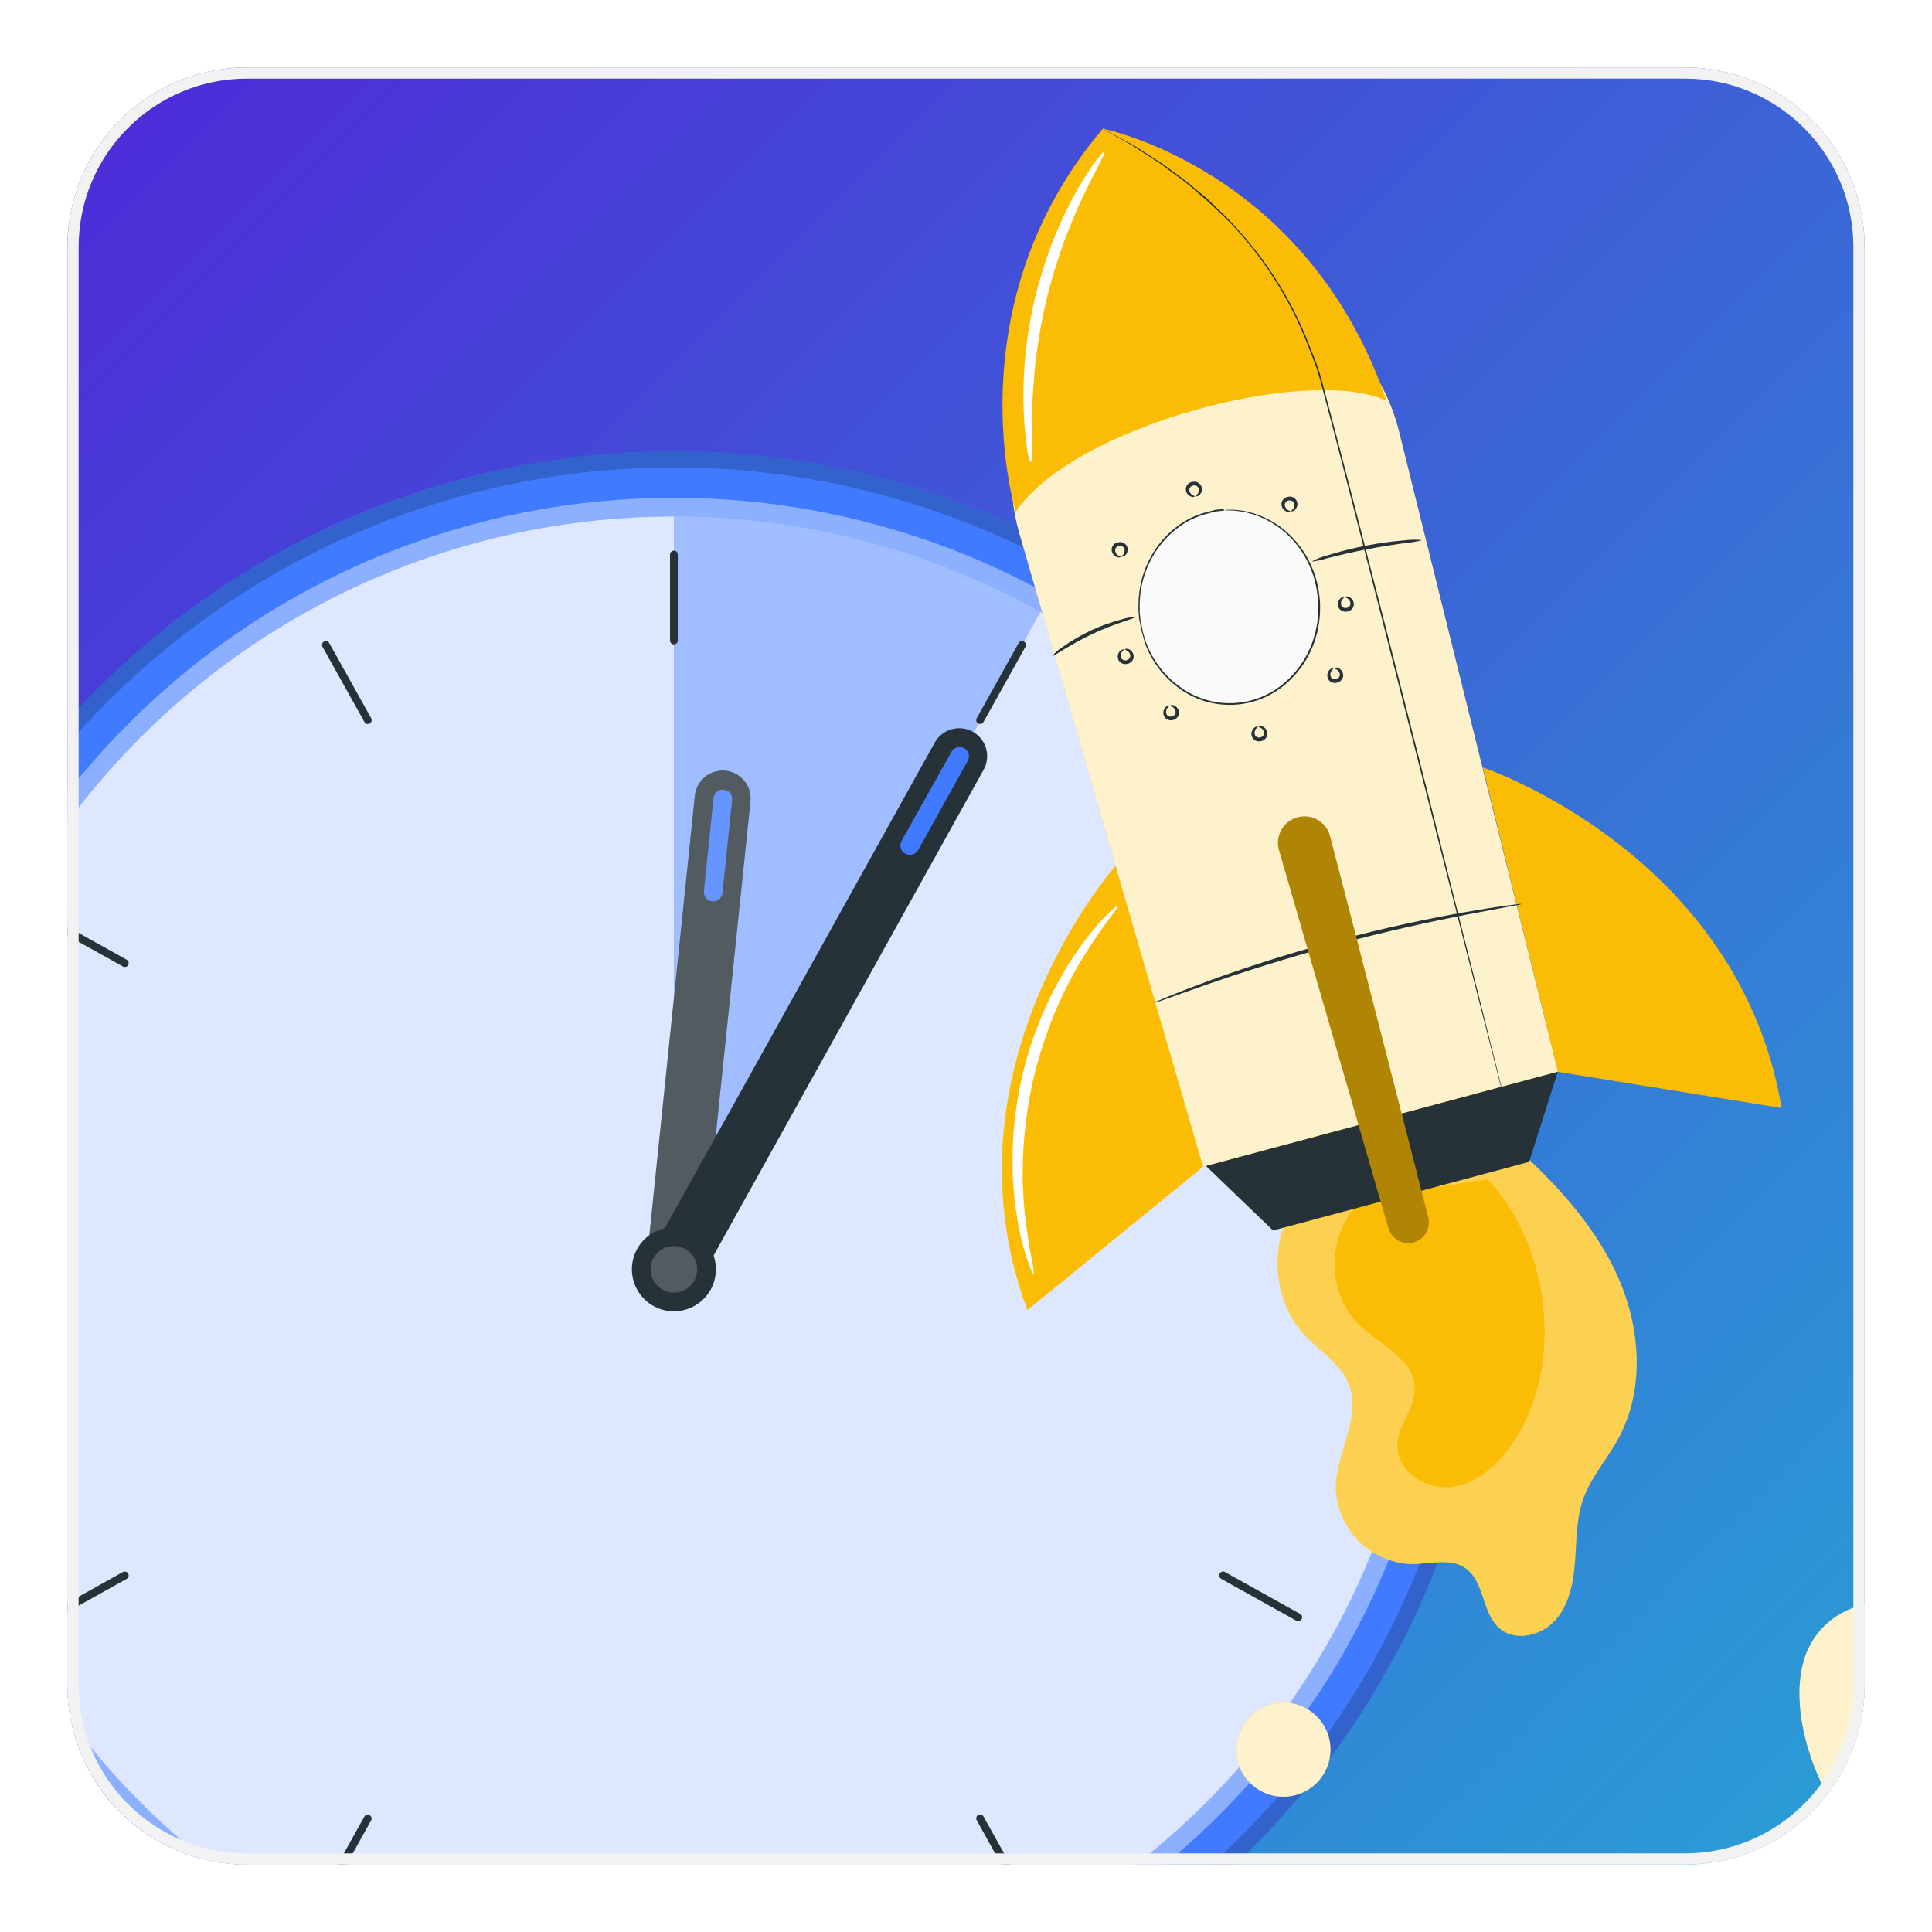 <svg width="172" height="172" viewBox="0 0 172 172" fill="none" xmlns="http://www.w3.org/2000/svg">
<g filter="url(#filter0_d_416_6828)">
<g clip-path="url(#clip0_416_6828)">
<path d="M4 18C4 9.163 11.163 2 20 2H148C156.837 2 164 9.163 164 18V146C164 154.837 156.837 162 148 162H20C11.163 162 4 154.837 4 146V18Z" fill="url(#paint0_linear_416_6828)"/>
<path d="M109.5 160.5C137.943 132.057 137.943 85.943 109.5 57.5C81.057 29.057 34.943 29.057 6.5 57.5C-21.943 85.943 -21.943 132.057 6.5 160.5C34.943 188.943 81.057 188.943 109.5 160.5Z" fill="#407BFF"/>
<path opacity="0.4" d="M106.567 157.567C133.389 130.744 133.389 87.256 106.567 60.433C79.744 33.611 36.256 33.611 9.434 60.433C-17.389 87.256 -17.389 130.744 9.434 157.567C36.256 184.389 79.744 184.389 106.567 157.567Z" fill="white"/>
<path opacity="0.7" d="M125.021 109C125.032 123.723 120.199 138.04 111.266 149.743C102.334 161.446 89.799 169.884 75.594 173.757C61.39 177.629 46.307 176.719 32.67 171.169C19.034 165.618 7.604 155.735 0.142 143.044C-7.32 130.352 -10.399 115.558 -8.619 100.944C-6.839 86.329 -0.299 72.706 9.991 62.177C20.281 51.648 33.75 44.797 48.32 42.682C62.89 40.567 77.751 43.305 90.61 50.473C101.032 56.287 109.715 64.776 115.764 75.064C121.813 85.351 125.008 97.066 125.021 109Z" fill="white"/>
<path opacity="0.2" d="M57.997 36.167C43.592 36.169 29.512 40.441 17.535 48.445C5.559 56.449 -3.775 67.824 -9.286 81.132C-14.798 94.441 -16.239 109.085 -13.428 123.212C-10.617 137.34 -3.68 150.317 6.506 160.502C16.692 170.687 29.67 177.623 43.797 180.432C57.925 183.242 72.569 181.799 85.877 176.287C99.185 170.774 110.559 161.439 118.562 149.462C126.564 137.485 130.836 123.404 130.836 108.999C130.836 99.434 128.952 89.963 125.291 81.126C121.63 72.289 116.265 64.26 109.501 57.497C102.737 50.734 94.708 45.369 85.871 41.709C77.033 38.05 67.562 36.166 57.997 36.167ZM57.997 180.372C43.879 180.372 30.078 176.186 18.339 168.342C6.601 160.499 -2.548 149.35 -7.95 136.307C-13.353 123.263 -14.766 108.911 -12.011 95.064C-9.256 81.218 -2.458 68.499 7.526 58.517C17.509 48.534 30.229 41.736 44.075 38.983C57.922 36.23 72.275 37.644 85.317 43.048C98.36 48.451 109.508 57.601 117.35 69.341C125.193 81.08 129.378 94.881 129.377 108.999C129.377 118.373 127.53 127.654 123.943 136.314C120.356 144.974 115.098 152.842 108.47 159.47C101.841 166.098 93.972 171.355 85.312 174.941C76.652 178.528 67.37 180.373 57.997 180.372Z" fill="black"/>
<path d="M90.611 50.473L57.998 109.504V41.982C69.418 41.964 80.65 44.888 90.611 50.473Z" fill="#407BFF"/>
<path opacity="0.5" d="M90.611 50.473L57.998 109.504V41.982C69.418 41.964 80.65 44.888 90.611 50.473Z" fill="white"/>
<path d="M58.005 111.49C57.917 111.497 57.829 111.497 57.742 111.49C57.085 111.422 56.483 111.096 56.067 110.584C55.651 110.072 55.455 109.415 55.522 108.759L59.858 66.867C59.887 66.538 59.981 66.219 60.136 65.927C60.289 65.635 60.5 65.376 60.755 65.167C61.01 64.957 61.304 64.8 61.62 64.705C61.936 64.61 62.268 64.579 62.596 64.613C62.924 64.647 63.242 64.747 63.532 64.905C63.821 65.064 64.076 65.278 64.282 65.536C64.488 65.794 64.641 66.091 64.731 66.408C64.821 66.725 64.847 67.058 64.808 67.385L60.459 109.257C60.395 109.865 60.109 110.428 59.657 110.84C59.204 111.252 58.616 111.483 58.005 111.49Z" fill="#263238"/>
<path d="M61.49 76.249H61.407C61.299 76.238 61.194 76.205 61.098 76.153C61.002 76.101 60.917 76.031 60.848 75.946C60.779 75.861 60.728 75.764 60.697 75.659C60.666 75.555 60.656 75.445 60.668 75.336L61.525 67.04C61.548 66.82 61.657 66.619 61.828 66.481C61.999 66.342 62.219 66.277 62.438 66.3C62.657 66.323 62.858 66.432 62.997 66.603C63.135 66.774 63.2 66.993 63.178 67.212L62.32 75.509C62.296 75.713 62.199 75.9 62.046 76.037C61.893 76.173 61.695 76.249 61.49 76.249Z" fill="#407BFF"/>
<g opacity="0.2">
<path d="M58.004 111.49C57.917 111.497 57.829 111.497 57.741 111.49C57.085 111.422 56.482 111.096 56.066 110.584C55.65 110.072 55.454 109.415 55.522 108.759L59.857 66.867C59.886 66.538 59.981 66.218 60.135 65.927C60.289 65.635 60.5 65.376 60.754 65.167C61.009 64.957 61.303 64.8 61.619 64.705C61.935 64.61 62.267 64.579 62.595 64.613C62.924 64.647 63.242 64.747 63.531 64.905C63.821 65.064 64.076 65.278 64.282 65.536C64.488 65.794 64.64 66.091 64.73 66.408C64.821 66.725 64.847 67.058 64.807 67.385L60.459 109.256C60.394 109.865 60.109 110.428 59.656 110.84C59.204 111.252 58.616 111.483 58.004 111.49Z" fill="white"/>
<path d="M61.49 76.249H61.407C61.298 76.238 61.193 76.205 61.097 76.153C61.001 76.101 60.916 76.031 60.848 75.946C60.779 75.861 60.728 75.764 60.697 75.659C60.666 75.555 60.656 75.445 60.667 75.336L61.525 67.039C61.547 66.82 61.657 66.619 61.828 66.481C61.999 66.342 62.218 66.277 62.437 66.3C62.656 66.323 62.857 66.432 62.996 66.603C63.135 66.774 63.2 66.993 63.177 67.212L62.32 75.509C62.296 75.713 62.198 75.9 62.045 76.037C61.892 76.173 61.695 76.249 61.49 76.249Z" fill="white"/>
</g>
<path d="M57.997 53.37C57.905 53.37 57.817 53.333 57.752 53.269C57.687 53.204 57.651 53.116 57.651 53.024V45.364C57.653 45.272 57.69 45.185 57.754 45.121C57.819 45.056 57.905 45.02 57.997 45.018C58.088 45.018 58.176 45.054 58.241 45.119C58.306 45.184 58.342 45.272 58.342 45.364V53.024C58.342 53.116 58.306 53.204 58.241 53.269C58.176 53.333 58.088 53.37 57.997 53.37Z" fill="#263238"/>
<path d="M121.634 109.345H113.973C113.882 109.345 113.794 109.309 113.729 109.244C113.664 109.179 113.628 109.091 113.628 109C113.628 108.908 113.664 108.82 113.729 108.755C113.794 108.69 113.882 108.654 113.973 108.654H121.634C121.726 108.654 121.814 108.69 121.879 108.755C121.943 108.82 121.98 108.908 121.98 109C121.98 109.091 121.943 109.179 121.879 109.244C121.814 109.309 121.726 109.345 121.634 109.345Z" fill="#263238"/>
<path d="M30.743 60.457C30.682 60.457 30.622 60.44 30.57 60.408C30.517 60.377 30.475 60.331 30.446 60.277L26.712 53.585C26.668 53.505 26.656 53.41 26.681 53.322C26.706 53.234 26.764 53.16 26.844 53.114C26.925 53.072 27.019 53.063 27.107 53.089C27.195 53.114 27.269 53.173 27.314 53.253L31.047 59.946C31.09 60.026 31.101 60.119 31.076 60.207C31.052 60.295 30.994 60.369 30.916 60.416C30.863 60.443 30.803 60.457 30.743 60.457Z" fill="#263238"/>
<path d="M88.985 164.928C88.924 164.926 88.863 164.908 88.81 164.877C88.757 164.846 88.713 164.801 88.681 164.748L84.954 158.055C84.91 157.976 84.898 157.881 84.923 157.793C84.948 157.705 85.006 157.63 85.086 157.585C85.166 157.54 85.26 157.529 85.348 157.554C85.436 157.578 85.511 157.637 85.556 157.717L89.29 164.409C89.311 164.449 89.325 164.493 89.33 164.538C89.335 164.584 89.331 164.629 89.318 164.673C89.305 164.717 89.284 164.758 89.255 164.793C89.227 164.828 89.191 164.858 89.151 164.879C89.102 164.912 89.044 164.929 88.985 164.928Z" fill="#263238"/>
<path d="M2.421 140.335C2.359 140.334 2.298 140.317 2.245 140.286C2.191 140.254 2.147 140.209 2.117 140.155C2.094 140.116 2.079 140.072 2.073 140.027C2.067 139.982 2.07 139.936 2.083 139.892C2.095 139.848 2.116 139.807 2.144 139.772C2.173 139.736 2.208 139.707 2.248 139.685L8.941 135.951C9.022 135.909 9.116 135.9 9.204 135.926C9.292 135.951 9.366 136.01 9.411 136.09C9.456 136.17 9.467 136.264 9.443 136.352C9.418 136.44 9.359 136.515 9.28 136.56L2.587 140.287C2.538 140.318 2.48 140.335 2.421 140.335Z" fill="#263238"/>
<path d="M106.872 82.091C106.811 82.091 106.751 82.074 106.698 82.042C106.646 82.011 106.603 81.966 106.575 81.911C106.53 81.832 106.518 81.737 106.543 81.649C106.568 81.561 106.626 81.486 106.706 81.441L113.399 77.715C113.478 77.67 113.573 77.659 113.661 77.683C113.749 77.708 113.824 77.766 113.869 77.846C113.912 77.926 113.922 78.02 113.898 78.108C113.873 78.195 113.816 78.27 113.737 78.316L107.045 82.043C106.993 82.075 106.933 82.092 106.872 82.091Z" fill="#263238"/>
<path d="M85.252 60.457C85.194 60.457 85.137 60.442 85.086 60.416C85.006 60.371 84.948 60.296 84.923 60.208C84.898 60.12 84.91 60.025 84.954 59.946L88.681 53.253C88.726 53.173 88.8 53.114 88.888 53.089C88.976 53.063 89.07 53.072 89.151 53.114C89.191 53.136 89.227 53.166 89.255 53.201C89.284 53.236 89.305 53.277 89.318 53.321C89.331 53.364 89.335 53.41 89.33 53.456C89.325 53.501 89.311 53.545 89.29 53.585L85.556 60.277C85.527 60.332 85.483 60.378 85.429 60.41C85.375 60.442 85.314 60.458 85.252 60.457Z" fill="#263238"/>
<path d="M27.015 164.928C26.954 164.929 26.894 164.912 26.842 164.88C26.802 164.858 26.767 164.829 26.738 164.793C26.71 164.757 26.689 164.716 26.677 164.673C26.664 164.629 26.661 164.583 26.667 164.538C26.673 164.492 26.688 164.449 26.711 164.41L30.444 157.717C30.492 157.642 30.566 157.589 30.652 157.567C30.738 157.546 30.828 157.558 30.905 157.601C30.983 157.645 31.04 157.716 31.066 157.801C31.092 157.885 31.085 157.976 31.046 158.056L27.312 164.748C27.283 164.801 27.239 164.846 27.187 164.877C27.135 164.909 27.076 164.926 27.015 164.928Z" fill="#263238"/>
<path d="M113.577 140.335C113.518 140.335 113.461 140.319 113.411 140.287L106.719 136.56C106.639 136.515 106.58 136.44 106.556 136.352C106.531 136.264 106.542 136.17 106.587 136.09C106.609 136.05 106.638 136.015 106.674 135.986C106.709 135.957 106.75 135.936 106.794 135.923C106.837 135.91 106.883 135.906 106.928 135.911C106.974 135.916 107.017 135.93 107.057 135.952L113.75 139.685C113.83 139.73 113.888 139.805 113.913 139.893C113.938 139.981 113.926 140.076 113.881 140.155C113.851 140.21 113.807 140.255 113.754 140.286C113.7 140.318 113.639 140.335 113.577 140.335Z" fill="#263238"/>
<path d="M9.108 82.091C9.049 82.091 8.991 82.075 8.942 82.043L2.249 78.316C2.174 78.269 2.121 78.194 2.099 78.109C2.078 78.023 2.09 77.932 2.134 77.855C2.177 77.778 2.248 77.721 2.333 77.694C2.417 77.668 2.508 77.675 2.588 77.715L9.28 81.441C9.36 81.486 9.419 81.561 9.443 81.649C9.468 81.737 9.457 81.832 9.412 81.911C9.383 81.966 9.339 82.012 9.285 82.044C9.231 82.076 9.17 82.092 9.108 82.091Z" fill="#263238"/>
<path d="M57.997 111.49C57.563 111.491 57.136 111.378 56.759 111.163C56.382 110.948 56.068 110.638 55.849 110.264C55.629 109.89 55.511 109.464 55.507 109.03C55.503 108.596 55.613 108.169 55.826 107.791L81.193 62.158C81.348 61.865 81.56 61.606 81.816 61.395C82.072 61.185 82.368 61.028 82.686 60.934C83.004 60.839 83.337 60.809 83.667 60.845C83.996 60.882 84.315 60.983 84.605 61.145C84.895 61.306 85.149 61.523 85.354 61.784C85.558 62.045 85.709 62.344 85.796 62.664C85.883 62.984 85.906 63.318 85.862 63.647C85.819 63.975 85.71 64.292 85.542 64.578L60.175 110.21C59.958 110.598 59.642 110.921 59.26 111.146C58.877 111.371 58.441 111.489 57.997 111.49Z" fill="#263238"/>
<path d="M61.736 109C61.736 109.74 61.517 110.463 61.106 111.078C60.695 111.693 60.111 112.173 59.427 112.456C58.744 112.739 57.992 112.813 57.266 112.669C56.541 112.524 55.874 112.168 55.351 111.645C54.828 111.122 54.472 110.455 54.327 109.73C54.183 109.004 54.257 108.252 54.54 107.569C54.823 106.885 55.303 106.301 55.918 105.89C56.533 105.479 57.256 105.26 57.996 105.26C58.988 105.26 59.939 105.654 60.641 106.355C61.342 107.057 61.736 108.008 61.736 109Z" fill="#263238"/>
<path opacity="0.2" d="M57.997 111.081C57.586 111.081 57.185 110.96 56.844 110.732C56.503 110.504 56.237 110.18 56.08 109.801C55.923 109.422 55.882 109.005 55.962 108.602C56.042 108.2 56.24 107.831 56.53 107.54C56.82 107.25 57.19 107.053 57.592 106.973C57.994 106.893 58.411 106.934 58.79 107.091C59.169 107.248 59.493 107.514 59.721 107.855C59.949 108.196 60.071 108.597 60.071 109.007C60.071 109.557 59.852 110.085 59.463 110.474C59.074 110.863 58.547 111.081 57.997 111.081Z" fill="white"/>
<path d="M78.987 72.1C78.847 72.099 78.709 72.063 78.586 71.997C78.394 71.89 78.251 71.712 78.19 71.501C78.129 71.289 78.155 71.062 78.261 70.87L82.672 63.002C82.719 62.896 82.787 62.802 82.872 62.724C82.957 62.647 83.058 62.588 83.167 62.551C83.276 62.514 83.392 62.501 83.507 62.511C83.621 62.522 83.733 62.556 83.833 62.612C83.934 62.668 84.022 62.744 84.092 62.836C84.161 62.928 84.211 63.033 84.238 63.145C84.264 63.258 84.268 63.374 84.247 63.487C84.226 63.601 84.182 63.708 84.117 63.804L79.741 71.679C79.666 71.811 79.556 71.921 79.423 71.995C79.29 72.07 79.139 72.106 78.987 72.1Z" fill="#407BFF"/>
<path d="M114.91 101.186C111.033 104.488 110.651 111.112 114.128 114.836C115.507 116.327 117.398 117.413 118.112 119.293C119.207 122.173 117.027 125.237 116.916 128.293C116.929 130.102 117.641 131.837 118.904 133.134C120.166 134.43 121.881 135.189 123.69 135.25C125.318 135.241 127.122 134.684 128.46 135.608C130.171 136.787 129.904 139.561 131.471 140.945C132.877 142.187 135.239 141.634 136.479 140.223C137.72 138.812 138.086 136.848 138.223 134.976C138.36 133.105 138.323 131.186 138.953 129.418C139.671 127.471 141.077 125.892 142.068 124.083C144.446 119.725 144.064 114.248 142.045 109.699C140.026 105.15 136.566 101.422 132.889 98.086" fill="#FBBC05"/>
<g opacity="0.3">
<path d="M114.909 101.186C111.033 104.488 110.65 111.112 114.128 114.836C115.507 116.327 117.397 117.413 118.112 119.293C119.206 122.174 117.026 125.238 116.915 128.293C116.928 130.102 117.641 131.837 118.903 133.134C120.166 134.43 121.881 135.189 123.689 135.25C125.318 135.242 127.121 134.684 128.46 135.608C130.171 136.787 129.904 139.561 131.471 140.946C132.876 142.187 135.239 141.635 136.479 140.224C137.719 138.813 138.085 136.848 138.222 134.977C138.359 133.105 138.323 131.186 138.953 129.418C139.671 127.471 141.077 125.892 142.067 124.083C144.446 119.726 144.063 114.248 142.045 109.699C140.026 105.15 136.566 101.422 132.888 98.086" fill="white"/>
</g>
<path d="M119.485 102.639C116.164 105.308 115.915 110.973 118.989 113.931C120.867 115.734 123.91 117.001 123.949 119.601C123.976 121.367 122.477 122.853 122.404 124.615C122.307 126.96 124.97 128.708 127.298 128.375C129.627 128.042 131.48 126.256 132.785 124.301C137.296 117.513 136.008 106.946 130.462 100.987" fill="#FBBC05"/>
<path d="M130.024 64.328C130.024 64.328 152.795 71.94 156.616 94.642L136.696 91.424L130.024 64.328Z" fill="#FBBC05"/>
<path d="M104.989 99.443L111.336 105.547L134.132 99.439L136.688 91.395L104.989 99.443Z" fill="#263238"/>
<path d="M99.911 22.049C95.651 23.502 92.115 26.541 90.038 30.534C87.96 34.526 87.501 39.166 88.756 43.489L105.102 99.865L136.69 91.401L122.546 34.404C121.963 32.05 120.897 29.843 119.417 27.924C117.936 26.004 116.072 24.413 113.944 23.251C111.816 22.09 109.47 21.383 107.054 21.176C104.638 20.969 102.206 21.267 99.911 22.049Z" fill="#FBBC05"/>
<g opacity="0.8">
<path d="M99.911 22.05C95.651 23.503 92.115 26.541 90.037 30.534C87.96 34.527 87.501 39.166 88.755 43.489L105.101 99.865L136.689 91.401L122.545 34.404C121.962 32.05 120.897 29.844 119.416 27.924C117.935 26.004 116.072 24.413 113.944 23.251C111.815 22.09 109.469 21.383 107.053 21.176C104.638 20.969 102.205 21.267 99.911 22.05Z" fill="white"/>
</g>
<path d="M97.308 73.094C97.308 73.094 81.417 91.066 89.466 112.635L105.105 99.876L97.308 73.094Z" fill="#FBBC05"/>
<path d="M88.425 41.562C93.54 33.924 114.542 28.433 121.445 31.686C114.361 11.03 96.181 7.457 96.181 7.457C82.792 23.245 88.425 41.562 88.425 41.562Z" fill="#FBBC05"/>
<path d="M96.183 7.463L96.42 7.585C96.573 7.668 96.802 7.786 97.094 7.95L98.197 8.547L98.918 8.924L99.67 9.417C100.209 9.763 100.818 10.139 101.473 10.571L103.526 12.079C103.881 12.362 104.244 12.674 104.618 12.983C104.992 13.292 105.404 13.603 105.763 13.972C106.507 14.69 107.316 15.416 108.078 16.296C109.783 18.145 111.268 20.186 112.504 22.376C113.195 23.593 113.805 24.855 114.328 26.153C114.612 26.821 114.853 27.512 115.139 28.186C115.397 28.896 115.617 29.619 115.8 30.352C117.373 36.223 119.028 42.699 120.764 49.481C124.235 63.083 127.332 75.403 129.566 84.32C130.68 88.777 131.579 92.386 132.199 94.886C132.531 96.124 132.743 97.102 132.916 97.793C133.003 98.117 133.071 98.372 133.115 98.534C133.158 98.696 133.183 98.788 133.183 98.788C133.183 98.788 133.159 98.701 133.115 98.534C133.07 98.366 133.003 98.117 132.916 97.793C132.739 97.134 132.481 96.168 132.17 94.893C131.533 92.398 130.616 88.794 129.48 84.343C127.213 75.422 124.082 63.111 120.631 49.517C118.89 42.717 117.247 36.239 115.679 30.385C115.501 29.659 115.282 28.943 115.024 28.242C114.741 27.555 114.501 26.869 114.224 26.206C113.704 24.911 113.097 23.652 112.409 22.439C111.184 20.256 109.713 18.221 108.024 16.373C107.233 15.5 106.424 14.774 105.669 14.059C105.298 13.693 104.872 13.398 104.529 13.069C104.187 12.739 103.804 12.445 103.449 12.162L101.406 10.645C100.754 10.199 100.153 9.833 99.613 9.482L98.859 8.983L98.165 8.593L97.072 7.981L96.406 7.601L96.183 7.463Z" fill="#263238"/>
<path d="M115.416 49.694C115.204 44.93 111.443 41.227 107.016 41.424C102.588 41.621 99.171 45.644 99.383 50.408C99.596 55.172 103.357 58.875 107.784 58.678C112.211 58.48 115.629 54.458 115.416 49.694Z" fill="#FAFAFA"/>
<path d="M107.012 41.424C106.97 41.443 106.925 41.455 106.879 41.46L106.489 41.509L106.199 41.537L105.858 41.628L105.464 41.734C105.32 41.772 105.169 41.813 105.013 41.855C104.667 41.971 104.33 42.111 104.003 42.274C103.616 42.471 103.246 42.701 102.898 42.961C102.047 43.596 101.325 44.387 100.77 45.292C100.096 46.385 99.669 47.612 99.52 48.888C99.477 49.236 99.457 49.587 99.461 49.939C99.465 50.117 99.458 50.299 99.463 50.478L99.515 51.021L99.54 51.3L99.612 51.566C99.66 51.745 99.68 51.938 99.717 52.12C99.753 52.303 99.814 52.485 99.864 52.67L99.938 52.948L100.043 53.223C100.617 54.754 101.62 56.087 102.932 57.062C104.325 58.13 106.05 58.674 107.803 58.596C109.557 58.519 111.227 57.825 112.52 56.638C113.731 55.542 114.603 54.123 115.033 52.548L115.114 52.273L115.167 51.986L115.278 51.429L115.333 50.869L115.357 50.589L115.363 50.309L115.365 49.763C115.361 49.584 115.332 49.406 115.321 49.229C115.29 48.878 115.238 48.53 115.166 48.186C114.911 46.926 114.381 45.739 113.614 44.708C112.723 43.5 111.516 42.56 110.127 41.991C109.786 41.855 109.437 41.742 109.081 41.651C108.918 41.62 108.769 41.574 108.626 41.55L108.222 41.497L107.869 41.455L107.582 41.445L107.182 41.435C107.137 41.435 107.092 41.43 107.048 41.421L107.175 41.387L107.57 41.38L107.868 41.381L108.219 41.417L108.628 41.462L109.087 41.556C109.45 41.644 109.807 41.756 110.156 41.89C110.563 42.055 110.957 42.25 111.335 42.473C112.255 43.027 113.059 43.752 113.705 44.609C114.496 45.648 115.045 46.85 115.312 48.128C115.39 48.477 115.445 48.831 115.478 49.187C115.489 49.37 115.518 49.548 115.524 49.732C115.53 49.917 115.525 50.104 115.519 50.292L115.52 50.571L115.495 50.85L115.438 51.423L115.33 51.992L115.278 52.284L115.193 52.568C114.763 54.175 113.876 55.623 112.64 56.736C111.32 57.953 109.612 58.665 107.819 58.745C106.025 58.825 104.261 58.269 102.838 57.174C101.508 56.172 100.497 54.806 99.924 53.243L99.849 52.959L99.773 52.676C99.723 52.491 99.672 52.3 99.618 52.097C99.563 51.895 99.518 51.727 99.509 51.507L99.436 51.235L99.404 50.952C99.392 50.769 99.373 50.582 99.355 50.401C99.338 50.22 99.356 50.035 99.356 49.849C99.352 49.492 99.375 49.136 99.424 48.783C99.576 47.486 100.015 46.24 100.709 45.134C101.278 44.223 102.017 43.429 102.885 42.797C103.24 42.537 103.616 42.307 104.009 42.111C104.341 41.951 104.683 41.813 105.034 41.7C105.196 41.657 105.346 41.617 105.491 41.578L105.89 41.471L106.231 41.379L106.523 41.357L106.917 41.326L107.012 41.424Z" fill="#263238"/>
<path d="M99.073 50.941C99.1 51.04 97.305 51.471 95.263 52.434C93.221 53.396 91.74 54.487 91.681 54.404C91.937 54.087 92.247 53.817 92.596 53.607C94.189 52.468 95.978 51.631 97.874 51.139C98.26 51.008 98.665 50.942 99.073 50.941Z" fill="#263238"/>
<path d="M124.607 44.087C124.13 44.218 123.642 44.301 123.148 44.335C122.253 44.463 121.013 44.647 119.656 44.905C118.299 45.163 117.084 45.464 116.2 45.682C115.732 45.835 115.249 45.941 114.76 46C115.19 45.756 115.653 45.573 116.134 45.458C117.277 45.096 118.44 44.8 119.617 44.574C120.783 44.347 121.961 44.187 123.146 44.094C123.631 44.031 124.122 44.028 124.607 44.087Z" fill="#263238"/>
<path d="M133.471 76.479C133.364 76.524 133.251 76.554 133.136 76.569L132.161 76.749L128.579 77.424C125.562 78.01 121.406 78.906 116.902 80.119C112.397 81.332 108.329 82.646 105.419 83.655L101.988 84.872L101.052 85.197C100.945 85.243 100.832 85.273 100.717 85.287C100.813 85.221 100.918 85.168 101.028 85.129L101.941 84.742C102.733 84.412 103.894 83.958 105.311 83.436C108.198 82.365 112.245 81.02 116.785 79.797C121.324 78.575 125.523 77.704 128.529 77.19C130.051 76.924 131.276 76.733 132.133 76.621L133.116 76.494C133.233 76.473 133.353 76.468 133.471 76.479Z" fill="#263238"/>
<path d="M102.089 58.843C102.102 58.89 101.91 58.96 101.837 59.221C101.814 59.289 101.806 59.362 101.814 59.434C101.821 59.506 101.844 59.575 101.881 59.637C101.929 59.7 101.995 59.748 102.07 59.774C102.146 59.8 102.227 59.804 102.304 59.784C102.385 59.775 102.461 59.742 102.523 59.691C102.585 59.639 102.631 59.569 102.654 59.492C102.666 59.421 102.662 59.348 102.643 59.278C102.624 59.208 102.591 59.143 102.545 59.087C102.382 58.87 102.179 58.875 102.178 58.826C102.177 58.777 102.421 58.668 102.718 58.923C102.804 59 102.87 59.096 102.912 59.203C102.953 59.31 102.969 59.426 102.958 59.541C102.935 59.686 102.865 59.82 102.76 59.923C102.655 60.026 102.519 60.092 102.374 60.113C102.25 60.139 102.122 60.13 102.004 60.086C101.885 60.043 101.782 59.967 101.704 59.867C101.627 59.767 101.58 59.648 101.567 59.522C101.555 59.397 101.578 59.27 101.634 59.158C101.807 58.783 102.102 58.797 102.089 58.843Z" fill="#263238"/>
<path d="M109.965 60.707C109.979 60.759 109.787 60.829 109.715 61.09C109.693 61.158 109.685 61.229 109.692 61.3C109.699 61.371 109.721 61.439 109.756 61.501C109.804 61.566 109.87 61.615 109.946 61.642C110.021 61.67 110.104 61.673 110.182 61.653C110.262 61.643 110.338 61.609 110.4 61.556C110.462 61.503 110.507 61.434 110.53 61.355C110.54 61.285 110.536 61.214 110.517 61.145C110.499 61.076 110.467 61.012 110.423 60.956C110.253 60.741 110.05 60.746 110.049 60.697C110.049 60.647 110.292 60.539 110.59 60.794C110.675 60.87 110.741 60.965 110.782 61.071C110.824 61.178 110.84 61.292 110.828 61.406C110.805 61.551 110.736 61.686 110.631 61.79C110.526 61.894 110.391 61.962 110.245 61.983C110.118 62.016 109.983 62.01 109.859 61.967C109.734 61.923 109.625 61.844 109.546 61.739C109.466 61.634 109.419 61.508 109.41 61.377C109.402 61.245 109.432 61.114 109.498 60.999C109.684 60.652 109.973 60.643 109.965 60.707Z" fill="#263238"/>
<path d="M116.712 55.508C116.726 55.56 116.54 55.629 116.461 55.892C116.439 55.959 116.432 56.031 116.439 56.101C116.446 56.172 116.468 56.24 116.503 56.302C116.553 56.366 116.62 56.415 116.696 56.441C116.773 56.468 116.855 56.472 116.934 56.453C117.014 56.444 117.09 56.411 117.151 56.358C117.212 56.305 117.256 56.235 117.276 56.157C117.287 56.087 117.282 56.015 117.264 55.946C117.246 55.878 117.213 55.813 117.169 55.758C117.006 55.541 116.797 55.547 116.794 55.492C116.792 55.437 117.039 55.34 117.337 55.595C117.424 55.669 117.491 55.764 117.534 55.87C117.576 55.977 117.593 56.092 117.581 56.205C117.555 56.351 117.484 56.485 117.379 56.589C117.273 56.693 117.138 56.761 116.992 56.785C116.848 56.817 116.698 56.803 116.564 56.744C116.429 56.686 116.316 56.586 116.241 56.459C116.189 56.357 116.163 56.244 116.163 56.13C116.164 56.015 116.192 55.902 116.245 55.801C116.431 55.453 116.726 55.467 116.712 55.508Z" fill="#263238"/>
<path d="M117.662 49.172C117.674 49.218 117.482 49.288 117.404 49.551C117.383 49.62 117.376 49.692 117.385 49.763C117.393 49.834 117.416 49.903 117.453 49.965C117.5 50.031 117.566 50.08 117.642 50.107C117.718 50.134 117.8 50.138 117.878 50.118C117.958 50.107 118.033 50.074 118.093 50.021C118.154 49.968 118.198 49.899 118.22 49.822C118.231 49.751 118.226 49.68 118.208 49.611C118.19 49.542 118.157 49.478 118.113 49.423C117.95 49.206 117.745 49.205 117.738 49.157C117.732 49.109 117.983 49.005 118.286 49.258C118.372 49.334 118.438 49.429 118.48 49.535C118.521 49.642 118.536 49.757 118.525 49.87C118.5 50.015 118.431 50.149 118.326 50.251C118.221 50.354 118.086 50.421 117.94 50.442C117.796 50.475 117.645 50.461 117.509 50.403C117.373 50.345 117.26 50.245 117.184 50.118C117.132 50.016 117.106 49.903 117.106 49.789C117.107 49.674 117.135 49.562 117.187 49.46C117.375 49.118 117.67 49.132 117.662 49.172Z" fill="#263238"/>
<path d="M98.056 53.836C98.068 53.882 97.876 53.952 97.804 54.213C97.782 54.282 97.775 54.354 97.782 54.426C97.79 54.498 97.812 54.567 97.847 54.63C97.895 54.694 97.961 54.743 98.037 54.77C98.112 54.797 98.194 54.801 98.272 54.782C98.353 54.77 98.428 54.736 98.489 54.683C98.551 54.631 98.596 54.562 98.62 54.484C98.632 54.414 98.629 54.342 98.61 54.273C98.592 54.204 98.559 54.14 98.513 54.085C98.35 53.869 98.145 53.868 98.144 53.818C98.144 53.769 98.389 53.666 98.686 53.921C98.772 53.997 98.838 54.092 98.88 54.198C98.921 54.305 98.936 54.419 98.925 54.533C98.901 54.678 98.832 54.812 98.727 54.915C98.621 55.018 98.486 55.084 98.34 55.105C98.196 55.138 98.045 55.124 97.909 55.066C97.773 55.007 97.66 54.908 97.584 54.781C97.532 54.678 97.506 54.565 97.507 54.45C97.509 54.335 97.538 54.222 97.593 54.121C97.775 53.781 98.07 53.795 98.056 53.836Z" fill="#263238"/>
<path d="M112.948 41.501C112.936 41.455 113.128 41.385 113.2 41.123C113.223 41.055 113.231 40.982 113.224 40.911C113.216 40.839 113.193 40.769 113.157 40.707C113.108 40.644 113.042 40.596 112.967 40.569C112.891 40.542 112.81 40.537 112.732 40.555C112.652 40.565 112.577 40.599 112.516 40.652C112.456 40.704 112.411 40.773 112.389 40.851C112.376 40.921 112.378 40.993 112.397 41.063C112.415 41.132 112.449 41.196 112.496 41.25C112.66 41.467 112.865 41.468 112.865 41.517C112.866 41.566 112.621 41.669 112.323 41.414C112.238 41.338 112.172 41.243 112.13 41.137C112.089 41.031 112.073 40.916 112.085 40.802C112.108 40.657 112.178 40.523 112.283 40.42C112.388 40.317 112.524 40.251 112.669 40.23C112.797 40.198 112.932 40.203 113.056 40.247C113.181 40.29 113.289 40.37 113.369 40.474C113.449 40.58 113.496 40.706 113.504 40.837C113.513 40.969 113.482 41.1 113.417 41.214C113.231 41.562 112.934 41.542 112.948 41.501Z" fill="#263238"/>
<path d="M104.45 40.17C104.438 40.124 104.63 40.054 104.702 39.793C104.724 39.724 104.731 39.652 104.724 39.58C104.716 39.508 104.694 39.439 104.659 39.376C104.609 39.313 104.542 39.265 104.466 39.238C104.389 39.211 104.307 39.207 104.228 39.225C104.148 39.236 104.074 39.27 104.013 39.322C103.952 39.375 103.908 39.444 103.886 39.522C103.876 39.592 103.88 39.664 103.898 39.732C103.917 39.801 103.949 39.865 103.993 39.921C104.158 40.143 104.367 40.137 104.368 40.186C104.369 40.235 104.125 40.344 103.826 40.083C103.721 40.001 103.644 39.89 103.604 39.764C103.563 39.637 103.561 39.502 103.599 39.374C103.636 39.247 103.71 39.134 103.813 39.049C103.915 38.965 104.04 38.912 104.172 38.899C104.315 38.867 104.465 38.882 104.6 38.94C104.735 38.999 104.848 39.099 104.922 39.225C104.974 39.327 105 39.44 105 39.555C104.999 39.669 104.971 39.782 104.919 39.883C104.733 40.231 104.438 40.217 104.45 40.17Z" fill="#263238"/>
<path d="M97.845 45.548C97.832 45.502 98.024 45.432 98.097 45.17C98.119 45.102 98.126 45.029 98.118 44.958C98.111 44.886 98.089 44.817 98.054 44.754C98.004 44.691 97.936 44.643 97.86 44.616C97.784 44.589 97.701 44.585 97.623 44.603C97.543 44.614 97.468 44.648 97.407 44.7C97.347 44.753 97.302 44.822 97.28 44.899C97.27 44.97 97.274 45.041 97.293 45.11C97.311 45.179 97.343 45.243 97.387 45.298C97.551 45.515 97.761 45.514 97.762 45.564C97.763 45.613 97.518 45.716 97.22 45.461C97.116 45.379 97.039 45.268 96.998 45.141C96.958 45.015 96.956 44.88 96.993 44.752C97.031 44.625 97.105 44.512 97.207 44.427C97.309 44.342 97.434 44.29 97.566 44.277C97.71 44.245 97.86 44.259 97.995 44.318C98.13 44.376 98.242 44.476 98.317 44.603C98.368 44.705 98.395 44.818 98.394 44.932C98.394 45.047 98.366 45.16 98.314 45.261C98.128 45.609 97.831 45.589 97.845 45.548Z" fill="#263238"/>
<path d="M111.865 71.686L121.611 105.348C121.747 105.816 122.063 106.21 122.49 106.444C122.916 106.678 123.419 106.734 123.886 106.599C124.34 106.466 124.726 106.163 124.962 105.753C125.199 105.343 125.269 104.858 125.156 104.398C123.592 98.283 118.322 77.711 116.408 70.431C116.322 70.103 116.165 69.797 115.949 69.535C115.733 69.273 115.463 69.061 115.157 68.913C114.851 68.765 114.517 68.685 114.177 68.679C113.837 68.672 113.501 68.74 113.189 68.876C112.666 69.105 112.243 69.516 112 70.032C111.756 70.549 111.709 71.136 111.865 71.686Z" fill="#FBBC05"/>
<g opacity="0.3">
<path d="M111.865 71.685L121.61 105.348C121.747 105.815 122.063 106.209 122.49 106.444C122.916 106.678 123.418 106.734 123.886 106.598C124.34 106.466 124.726 106.163 124.962 105.753C125.199 105.343 125.268 104.858 125.156 104.398C123.592 98.283 118.322 77.711 116.408 70.431C116.321 70.103 116.165 69.797 115.949 69.535C115.733 69.273 115.462 69.06 115.156 68.913C114.851 68.765 114.516 68.685 114.177 68.679C113.837 68.672 113.5 68.739 113.189 68.876C112.666 69.104 112.243 69.515 112 70.032C111.756 70.549 111.708 71.136 111.865 71.685Z" fill="black"/>
</g>
<path d="M96.325 9.495C96.454 9.585 95.623 10.973 94.498 13.32C93.93 14.489 93.333 15.914 92.726 17.515C92.094 19.262 91.557 21.043 91.118 22.85C90.704 24.659 90.389 26.49 90.176 28.334C90.011 30.034 89.9 31.583 89.882 32.883C89.842 35.485 89.965 37.102 89.779 37.126C89.594 37.151 89.288 35.547 89.149 32.9C89.075 31.351 89.103 29.799 89.231 28.253C89.394 26.358 89.689 24.476 90.115 22.622C90.568 20.779 91.143 18.968 91.837 17.201C92.414 15.761 93.084 14.36 93.843 13.006C95.171 10.672 96.226 9.429 96.325 9.495Z" fill="white"/>
<path d="M97.499 76.651C97.63 76.771 96.299 78.213 94.627 80.905L93.986 81.957C93.762 82.327 93.573 82.731 93.346 83.133C92.886 83.938 92.497 84.848 92.061 85.789C91.179 87.859 90.478 90.001 89.964 92.191C89.481 94.391 89.184 96.627 89.077 98.877C89.063 99.91 89.001 100.906 89.085 101.82C89.11 102.284 89.112 102.73 89.152 103.159C89.193 103.588 89.233 103.993 89.271 104.367C89.628 107.502 90.178 109.394 90.012 109.445C89.942 109.463 89.753 109.012 89.463 108.16C89.404 107.94 89.31 107.705 89.229 107.447C89.147 107.19 89.081 106.898 88.999 106.591C88.817 105.892 88.671 105.185 88.561 104.471C88.498 104.072 88.436 103.655 88.369 103.22C88.302 102.786 88.284 102.325 88.24 101.86C88.141 100.913 88.149 99.9 88.142 98.836C88.214 94.192 89.258 89.614 91.207 85.398C91.629 84.482 92.097 83.587 92.608 82.717C92.847 82.312 93.067 81.906 93.31 81.543L94.024 80.502C94.432 79.905 94.872 79.33 95.341 78.779C95.542 78.533 95.727 78.298 95.908 78.094L96.427 77.558C97.095 76.927 97.443 76.604 97.499 76.651Z" fill="white"/>
<path d="M158.481 144.248C158.796 142.842 159.532 141.566 160.592 140.59C161.652 139.615 162.985 138.986 164.412 138.789C165.839 138.592 167.292 138.836 168.576 139.488C169.861 140.141 170.915 141.17 171.598 142.438C172.836 144.741 173.091 148.008 175.531 148.948C177.749 149.798 179.786 148.006 182.838 147.734C185.889 147.462 187.998 149.501 188.796 152.225C189.595 154.95 188.615 158.002 186.686 160.082C184.489 162.348 181.685 163.935 178.611 164.651C172.214 165.838 168.028 163.518 164.141 160.233C160.254 156.947 157.254 149.363 158.481 144.248Z" fill="#FBBC05"/>
<g opacity="0.8">
<path d="M158.481 144.248C158.796 142.842 159.532 141.566 160.592 140.59C161.652 139.615 162.985 138.986 164.412 138.789C165.839 138.592 167.292 138.836 168.576 139.488C169.861 140.141 170.915 141.17 171.598 142.438C172.836 144.741 173.091 148.008 175.531 148.948C177.749 149.798 179.786 148.006 182.838 147.734C185.889 147.462 187.998 149.501 188.796 152.225C189.595 154.95 188.615 158.002 186.686 160.082C184.489 162.348 181.685 163.935 178.611 164.651C172.214 165.838 168.028 163.518 164.141 160.233C160.254 156.947 157.254 149.363 158.481 144.248Z" fill="white"/>
</g>
<path d="M109.541 148.57C108.939 149.116 108.5 149.816 108.271 150.595C108.043 151.374 108.033 152.201 108.244 152.985C108.506 153.848 109.04 154.603 109.766 155.139C110.492 155.674 111.372 155.961 112.274 155.957C113.176 155.953 114.053 155.658 114.774 155.115C115.495 154.573 116.022 153.812 116.276 152.947C116.53 152.081 116.499 151.157 116.186 150.31C115.873 149.464 115.295 148.742 114.538 148.25C113.782 147.759 112.887 147.524 111.986 147.582C111.086 147.64 110.228 147.986 109.541 148.57Z" fill="#FBBC05"/>
<g opacity="0.8">
<path d="M109.54 148.57C108.939 149.116 108.5 149.816 108.271 150.595C108.042 151.374 108.033 152.201 108.243 152.985C108.506 153.848 109.04 154.604 109.766 155.139C110.492 155.675 111.371 155.962 112.274 155.957C113.176 155.953 114.052 155.658 114.773 155.116C115.495 154.573 116.021 153.813 116.276 152.947C116.53 152.082 116.498 151.157 116.185 150.311C115.872 149.465 115.294 148.742 114.538 148.251C113.781 147.759 112.886 147.525 111.986 147.582C111.086 147.64 110.228 147.986 109.54 148.57Z" fill="white"/>
</g>
</g>
<path d="M20 2.5H148C156.56 2.5 163.5 9.44 163.5 18V146C163.5 154.56 156.56 161.5 148 161.5H20C11.44 161.5 4.5 154.56 4.5 146V18C4.5 9.44 11.44 2.5 20 2.5Z" stroke="#F2F2F2"/>
</g>
<defs>
<filter id="filter0_d_416_6828" x="0" y="0" width="172" height="172" filterUnits="userSpaceOnUse" color-interpolation-filters="sRGB">
<feFlood flood-opacity="0" result="BackgroundImageFix"/>
<feColorMatrix in="SourceAlpha" type="matrix" values="0 0 0 0 0 0 0 0 0 0 0 0 0 0 0 0 0 0 127 0" result="hardAlpha"/>
<feOffset dx="2" dy="4"/>
<feGaussianBlur stdDeviation="3"/>
<feComposite in2="hardAlpha" operator="out"/>
<feColorMatrix type="matrix" values="0 0 0 0 0 0 0 0 0 0 0 0 0 0 0 0 0 0 0.16 0"/>
<feBlend mode="normal" in2="BackgroundImageFix" result="effect1_dropShadow_416_6828"/>
<feBlend mode="normal" in="SourceGraphic" in2="effect1_dropShadow_416_6828" result="shape"/>
</filter>
<linearGradient id="paint0_linear_416_6828" x1="4" y1="2" x2="164" y2="162" gradientUnits="userSpaceOnUse">
<stop stop-color="#4E29D8"/>
<stop offset="1" stop-color="#299FD5"/>
</linearGradient>
<clipPath id="clip0_416_6828">
<path d="M4 18C4 9.163 11.163 2 20 2H148C156.837 2 164 9.163 164 18V146C164 154.837 156.837 162 148 162H20C11.163 162 4 154.837 4 146V18Z" fill="white"/>
</clipPath>
</defs>
</svg>
